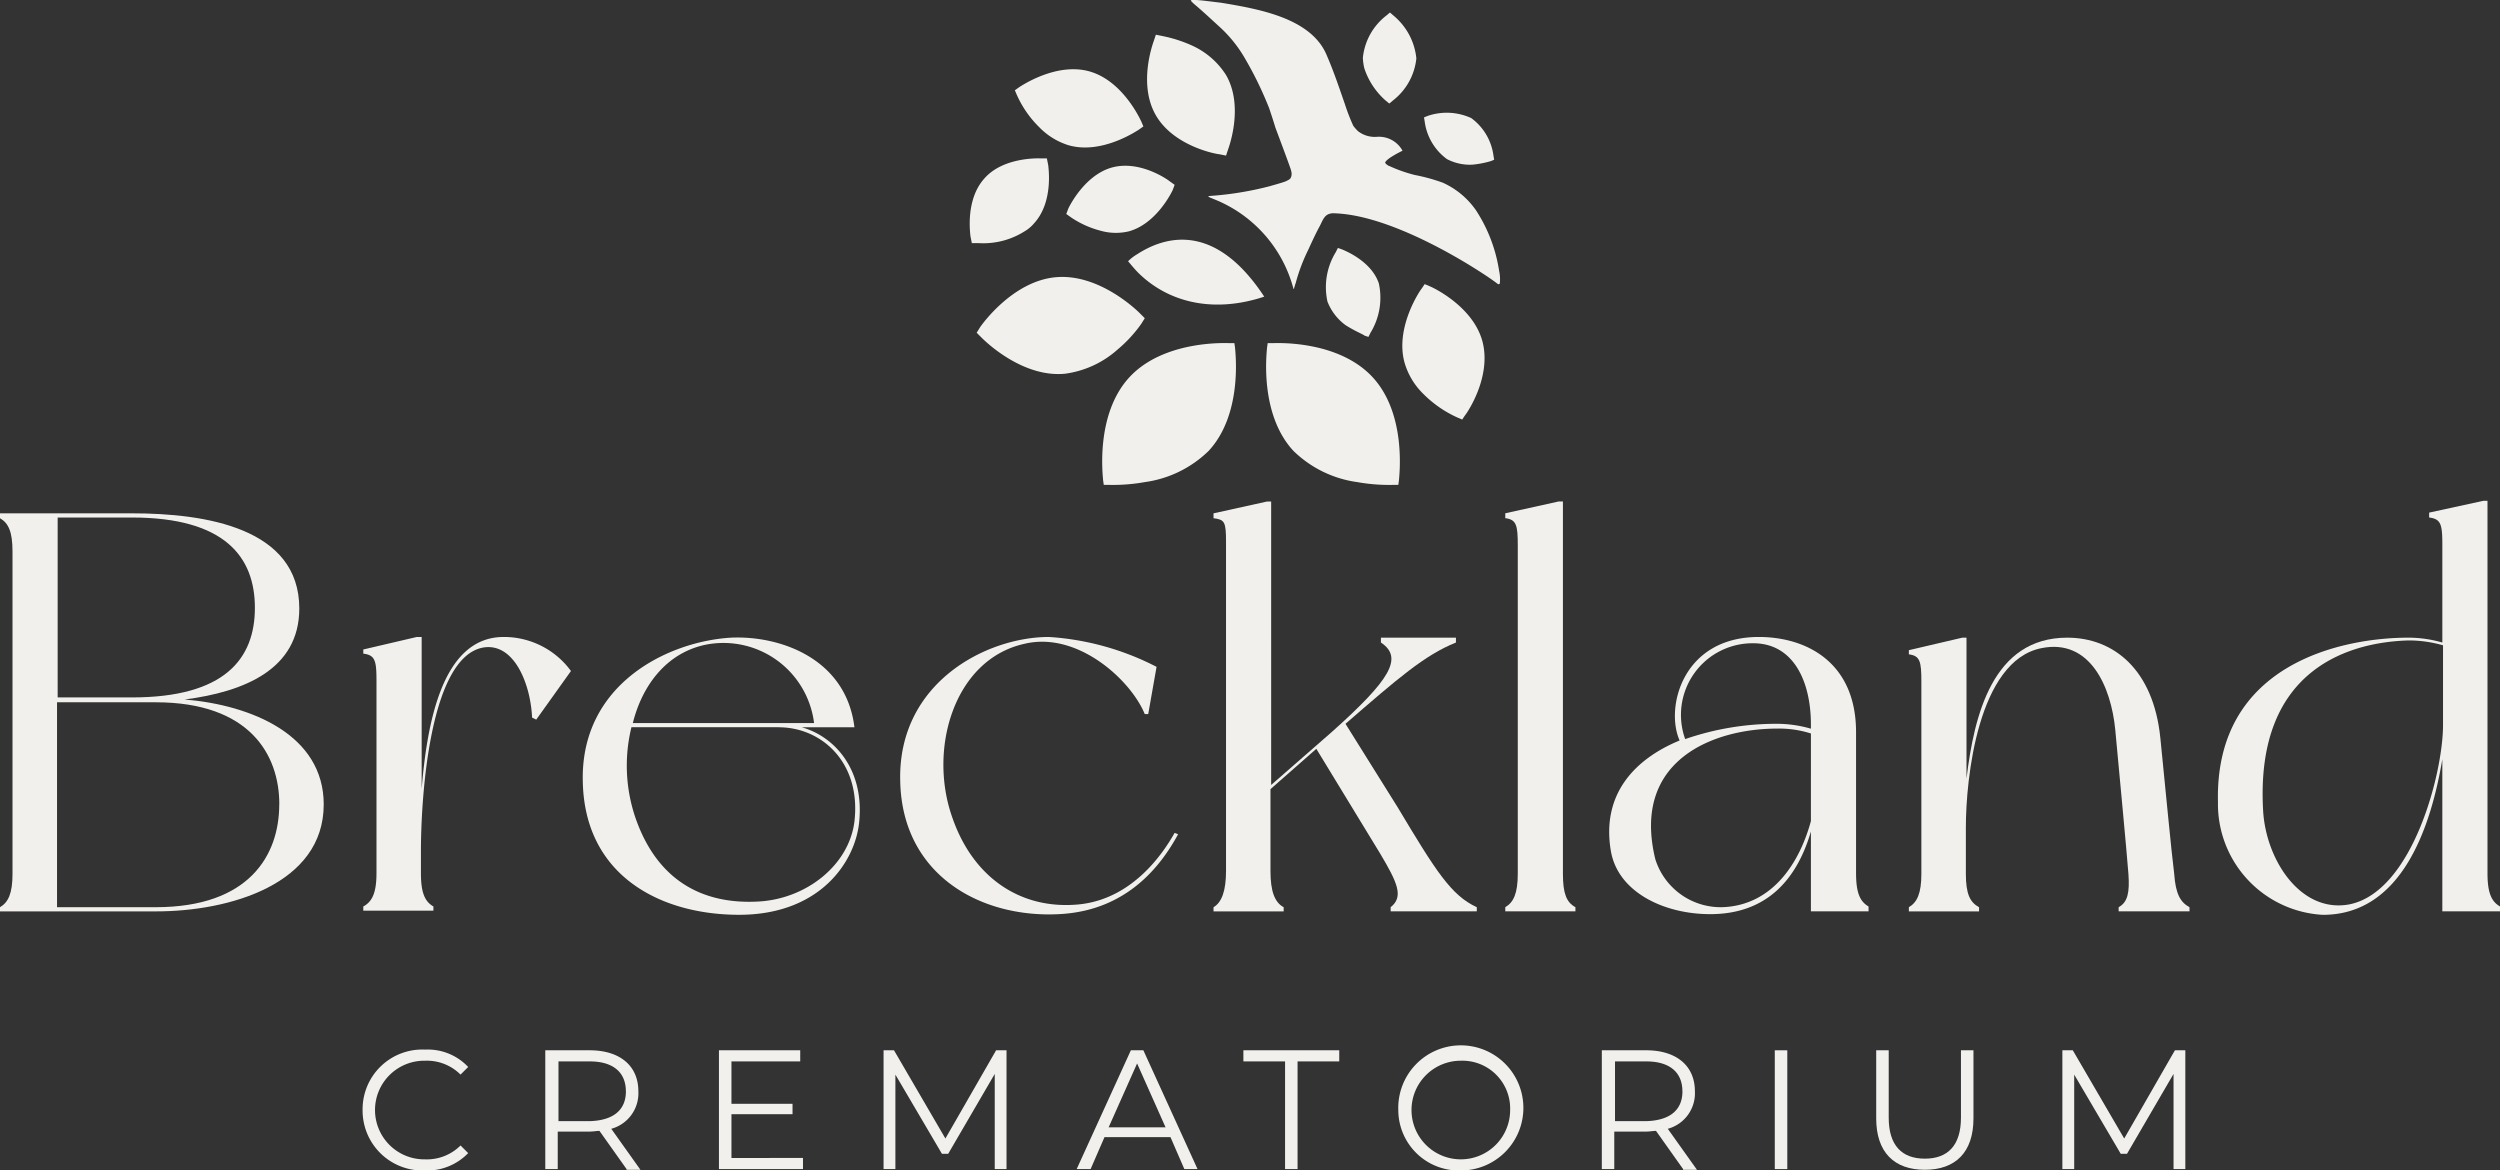 <svg xmlns="http://www.w3.org/2000/svg" width="204.65" height="95.814" viewBox="0 0 204.65 95.814"><rect x="0" y="0" width="204.65" height="95.814" fill="#333333" stroke="none"/><g id="Breckland_Crematorium_Logo_Green_RGB" data-name="Breckland Crematorium Logo Green RGB" transform="translate(-241 -214.6)"><g id="Group_79" data-name="Group 79" transform="translate(270.682 300.52)"><path id="Path_68" data-name="Path 68" d="M293.2,370.647a4.888,4.888,0,0,1,5.118-4.947,4.546,4.546,0,0,1,3.525,1.422l-.625.625a3.9,3.9,0,0,0-2.9-1.137,4.038,4.038,0,1,0,0,8.075,3.9,3.9,0,0,0,2.9-1.137l.625.625a4.671,4.671,0,0,1-3.582,1.422A4.907,4.907,0,0,1,293.2,370.647Z" transform="translate(-293.2 -365.7)" fill="#f1f0ed"></path><path id="Path_69" data-name="Path 69" d="M326.153,375.524l-2.218-3.127c-.227,0-.512.057-.8.057h-2.616v3.071H319.5V365.8h3.639c2.445,0,3.98,1.251,3.98,3.355a3.014,3.014,0,0,1-2.218,3.071l2.388,3.355h-1.137Zm-.057-6.369c0-1.535-1.024-2.445-2.957-2.445H320.58v4.89h2.559C325.073,371.543,326.1,370.69,326.1,369.155Z" transform="translate(-304.545 -365.743)" fill="#f1f0ed"></path><path id="Path_70" data-name="Path 70" d="M351.38,374.614v.91H344.5V365.8h6.653v.91h-5.629v3.469h5v.853h-5v3.582Z" transform="translate(-315.329 -365.743)" fill="#f1f0ed"></path><path id="Path_71" data-name="Path 71" d="M378.265,365.8v9.724H377.3v-7.79l-3.81,6.539h-.512l-3.81-6.482v7.733H368.2V365.8h.853l4.208,7.222,4.151-7.222Z" transform="translate(-325.553 -365.743)" fill="#f1f0ed"></path><path id="Path_72" data-name="Path 72" d="M403.677,372.908h-5.4l-1.137,2.616H396l4.435-9.724h1.023l4.435,9.724h-1.08Zm-.4-.8-2.331-5.231-2.331,5.231Z" transform="translate(-337.545 -365.743)" fill="#f1f0ed"></path><path id="Path_73" data-name="Path 73" d="M423.412,366.71H420v-.91h7.847v.91h-3.412v8.814h-1.024Z" transform="translate(-347.898 -365.743)" fill="#f1f0ed"></path><path id="Path_74" data-name="Path 74" d="M442.3,370.647a5.121,5.121,0,1,1,5.118,4.947A4.955,4.955,0,0,1,442.3,370.647Zm9.155,0a3.914,3.914,0,0,0-4.037-4.037,4.037,4.037,0,1,0,4.037,4.037Z" transform="translate(-357.517 -365.7)" fill="#f1f0ed"></path><path id="Path_75" data-name="Path 75" d="M478.253,375.524l-2.218-3.127c-.227,0-.512.057-.8.057h-2.616v3.071H471.6V365.8h3.639c2.445,0,3.98,1.251,3.98,3.355A3.014,3.014,0,0,1,477,372.226l2.388,3.355h-1.137Zm-.057-6.369c0-1.535-1.024-2.445-2.957-2.445H472.68v4.89h2.559C477.173,371.543,478.2,370.69,478.2,369.155Z" transform="translate(-370.157 -365.743)" fill="#f1f0ed"></path><path id="Path_76" data-name="Path 76" d="M496.5,365.8h1.024v9.724H496.5Z" transform="translate(-380.898 -365.743)" fill="#f1f0ed"></path><path id="Path_77" data-name="Path 77" d="M511.1,371.373V365.8h1.024v5.516c0,2.275,1.08,3.355,2.957,3.355s2.957-1.08,2.957-3.355V365.8h1.024v5.573c0,2.786-1.478,4.208-3.98,4.208S511.1,374.159,511.1,371.373Z" transform="translate(-387.196 -365.743)" fill="#f1f0ed"></path><path id="Path_78" data-name="Path 78" d="M547.965,365.8v9.724H547v-7.79l-3.81,6.539h-.512l-3.81-6.482v7.733H537.9V365.8h.853l4.208,7.222,4.151-7.222Z" transform="translate(-398.756 -365.743)" fill="#f1f0ed"></path></g><g id="Group_80" data-name="Group 80" transform="translate(241 255.598)"><path id="Path_79" data-name="Path 79" d="M267.5,312.326c0,6.539-7.733,8.757-13.7,8.757H241v-.341c.682-.4,1.024-1.137,1.024-2.729V291.628c0-1.649-.341-2.331-1.024-2.729v-.4h10.8c6.027,0,13.7,1.194,13.7,7.79,0,5-4.549,6.824-9.382,7.449C261.584,304.194,267.5,306.639,267.5,312.326Zm-21.835-8.757H251.8c7.62,0,10.065-3.184,10.065-7.335s-2.445-7.392-10.065-7.392H245.72v14.728Zm18.2,8.757c0-4.094-2.445-8.359-10.122-8.359h-8.075v16.775h8.075C261.414,320.741,263.859,316.477,263.859,312.326Z" transform="translate(-241 -287.476)" fill="#f1f0ed"></path><path id="Path_80" data-name="Path 80" d="M310.3,309.086l-2.843,3.98-.341-.171c-.114-2.673-1.422-6.084-3.924-5.743-4.549.682-5.174,12.68-5.174,16.661v1.82c0,1.649.341,2.331,1.023,2.729v.341H293.3v-.341c.739-.4,1.08-1.137,1.08-2.729V309.882c0-1.649-.114-2.1-1.08-2.218v-.341l4.378-1.023h.4v12.453c.455-5.629,1.763-12.453,6.71-12.453A6.789,6.789,0,0,1,310.3,309.086Z" transform="translate(-263.561 -295.155)" fill="#f1f0ed"></path><path id="Path_81" data-name="Path 81" d="M347.528,321.4c-.284,3.3-3.184,7.677-9.837,7.677-6.426,0-12.624-3.184-12.794-10.861-.227-8.075,7.051-11.543,12.169-11.827,3.98-.171,9.382,1.706,10.065,7.335h-4.322C345.481,314.467,347.926,317.139,347.528,321.4Zm-6.6-7.677H328.877a13.222,13.222,0,0,0,.341,7.449c1.706,4.89,5.231,7.051,9.951,6.824,3.98-.171,7.506-2.957,7.961-6.539C347.7,316.627,344.457,313.727,340.931,313.727Zm-11.941-.341h14.841a7.476,7.476,0,0,0-8.814-6.426C331.833,307.586,329.786,310.2,328.99,313.386Z" transform="translate(-277.188 -295.19)" fill="#f1f0ed"></path><path id="Path_82" data-name="Path 82" d="M385.21,328.192c4.606-.455,7.108-4.549,7.847-5.857l.284.114c-1.422,2.616-4.208,6.255-9.724,6.539-6.426.341-12.851-3.184-13.022-10.861-.227-8.075,7.051-11.827,12.169-11.827a22.259,22.259,0,0,1,8.814,2.445l-.682,3.867h-.284c-1.137-2.786-5.516-6.824-9.894-5.743-5.743,1.308-7.847,8.643-5.857,14.216C376.567,326.031,380.49,328.647,385.21,328.192Z" transform="translate(-296.902 -295.155)" fill="#f1f0ed"></path><path id="Path_83" data-name="Path 83" d="M437.251,320.008v.341H430.2v-.341c1.08-.853.569-1.99-.853-4.378l-5.231-8.586-3.753,3.3v6.71c0,1.649.341,2.559,1.08,2.957v.341H415.7v-.341c.682-.4,1.023-1.365,1.023-2.957V290.1c0-1.649-.114-1.82-1.023-1.933v-.4l4.378-.967h.341V310l4.947-4.322c4.776-4.265,5.914-6.084,4.037-7.335v-.4h6.141v.4c-2.559,1.024-4.776,2.957-9.041,6.653l4.265,6.824C433.9,317.051,435.147,319.041,437.251,320.008Z" transform="translate(-316.361 -286.743)" fill="#f1f0ed"></path><path id="Path_84" data-name="Path 84" d="M463.443,320.008v.341H457.7v-.341c.682-.4,1.023-1.137,1.023-2.729v-26.9c0-1.649-.114-2.1-1.023-2.218v-.4l4.378-.967h.341v30.479C462.42,318.871,462.7,319.61,463.443,320.008Z" transform="translate(-334.478 -286.743)" fill="#f1f0ed"></path><path id="Path_85" data-name="Path 85" d="M493.894,328.761h-4.72v-6.539c-1.194,4.094-3.753,6.767-8.245,6.767-3.81,0-7.563-1.82-8.131-5.175-.8-4.72,2.047-7.563,5.629-9.041-1.194-2.673.227-8.473,6.482-8.473,3.867,0,7.961,2.047,7.961,7.79v11.543c0,1.649.341,2.331,1.023,2.729Zm-4.72-7.392V314.2a8.54,8.54,0,0,0-2.786-.4c-5.061,0-11.941,2.5-9.951,10.69a5.613,5.613,0,0,0,5.629,3.924C486.1,328.192,488.265,324.724,489.174,321.369Zm-10.292-6.71a22.809,22.809,0,0,1,7.506-1.251,9.957,9.957,0,0,1,2.786.4v-.341c0-3.525-1.422-6.653-4.72-6.653A5.863,5.863,0,0,0,478.882,314.659Z" transform="translate(-340.933 -295.155)" fill="#f1f0ed"></path><path id="Path_86" data-name="Path 86" d="M538.773,328.463v.341h-5.8v-.341c.739-.4.91-1.194.8-2.729s-.853-9.382-1.08-11.827c-.341-3.469-2.047-7.449-6.027-6.653-5.231,1.024-6.2,10.747-6.2,14.671v3.81c0,1.649.341,2.331,1.08,2.729v.341H515.8v-.341c.682-.4,1.024-1.137,1.024-2.729V309.982c0-1.649-.114-2.1-1.024-2.218v-.341l4.378-1.024h.341v11.543c.625-5.231,2.161-11.543,8.245-11.543,3.81,0,7.051,2.616,7.62,8.188.455,4.492.91,9.382,1.137,11.145C537.635,327.382,538.034,328.065,538.773,328.463Z" transform="translate(-359.541 -295.198)" fill="#f1f0ed"></path><path id="Path_87" data-name="Path 87" d="M583.382,320.306h-4.72V307.853c-.91,5.4-3.241,12.737-9.78,12.737a9.079,9.079,0,0,1-8.586-9.212c-.284-11.486,10.406-13.477,15.581-13.477a9.958,9.958,0,0,1,2.786.4v-8.018c0-1.649-.114-2.1-1.08-2.218v-.4l4.435-.967h.341v30.479c0,1.649.341,2.331,1.024,2.729Zm-4.663-15.239v-6.539a10.159,10.159,0,0,0-2.786-.4c-4.492.114-12.624,2.047-11.941,13.931.227,4.037,3.071,8.416,7.051,7.677C576.218,318.714,578.719,308.99,578.719,305.067Z" transform="translate(-378.733 -286.7)" fill="#f1f0ed"></path></g><path id="Path_88" data-name="Path 88" d="M434.981,257.465l.341.114.171-.341a5.485,5.485,0,0,0,.682-4.037c-.625-1.876-2.9-2.729-3.014-2.786l-.341-.114-.171.341a5.485,5.485,0,0,0-.682,4.037,4.3,4.3,0,0,0,1.478,1.933C434.242,257.124,434.981,257.408,434.981,257.465Z" transform="translate(-82.303 -15.4)" fill="#f1f0ed"></path><path id="Path_89" data-name="Path 89" d="M451.459,234.781l.284-.114-.057-.341a4.538,4.538,0,0,0-1.82-3.071,4.809,4.809,0,0,0-3.582-.171L446,231.2l.057.341a4.538,4.538,0,0,0,1.82,3.071,4.04,4.04,0,0,0,2.1.455A7.828,7.828,0,0,0,451.459,234.781Z" transform="translate(-88.431 -6.989)" fill="#f1f0ed"></path><path id="Path_90" data-name="Path 90" d="M439.418,216.4l-.341.284A5,5,0,0,0,437.2,220.1a4.387,4.387,0,0,0,.114.853,6.014,6.014,0,0,0,1.706,2.616l.341.284.341-.284a5,5,0,0,0,1.876-3.412,5.215,5.215,0,0,0-1.763-3.412Z" transform="translate(-84.635 -0.776)" fill="#f1f0ed"></path><path id="Path_91" data-name="Path 91" d="M404.139,250.3a3.649,3.649,0,0,0-.739.569c.284.341.569.682.853.967,2.616,2.559,6.369,3.241,10.292,1.933l-.114-.171C410.337,247.51,406.243,248.932,404.139,250.3Z" transform="translate(-70.055 -14.885)" fill="#f1f0ed"></path><path id="Path_92" data-name="Path 92" d="M401.906,266.781c-2.843,3.071-2.161,8.188-2.161,8.416l.057.4h.4a14.812,14.812,0,0,0,2.957-.227,9.275,9.275,0,0,0,5.231-2.559c2.843-3.071,2.161-8.188,2.161-8.416l-.057-.4h-.4C409.924,263.995,404.75,263.71,401.906,266.781Z" transform="translate(-68.447 -21.305)" fill="#f1f0ed"></path><path id="Path_93" data-name="Path 93" d="M449.433,260.163c-.8-2.9-4.151-4.435-4.322-4.492l-.4-.171-.227.341c-.114.114-2.218,3.184-1.422,6.084a5.837,5.837,0,0,0,1.535,2.559,9.324,9.324,0,0,0,2.786,1.933l.4.171.227-.341C448.125,266.133,450.229,263.12,449.433,260.163Z" transform="translate(-87.087 -17.643)" fill="#f1f0ed"></path><path id="Path_94" data-name="Path 94" d="M389.09,229.307a5.682,5.682,0,0,0,2.388,1.478c2.729.8,5.629-1.194,5.743-1.251l.4-.284-.171-.4c-.057-.114-1.478-3.3-4.208-4.094s-5.629,1.194-5.743,1.251l-.4.284.171.4A8.586,8.586,0,0,0,389.09,229.307Z" transform="translate(-63.023 -4.301)" fill="#f1f0ed"></path><path id="Path_95" data-name="Path 95" d="M398.253,238.6c-2.275.625-3.526,3.241-3.582,3.355l-.171.455.4.284a7.836,7.836,0,0,0,2.388,1.08,4.614,4.614,0,0,0,2.331.057c2.275-.626,3.526-3.241,3.582-3.355l.171-.455-.4-.284C402.916,239.676,400.584,237.97,398.253,238.6Z" transform="translate(-66.215 -10.292)" fill="#f1f0ed"></path><path id="Path_96" data-name="Path 96" d="M407.423,219.714l-.569-.114-.171.512c-.057.171-1.308,3.525.171,6.084s5,3.184,5.175,3.184l.569.114.171-.512c.057-.171,1.308-3.526-.171-6.084a6.429,6.429,0,0,0-2.729-2.388A11.045,11.045,0,0,0,407.423,219.714Z" transform="translate(-71.235 -2.157)" fill="#f1f0ed"></path><path id="Path_97" data-name="Path 97" d="M385.09,243.37a2.993,2.993,0,0,0,.8-.682c1.592-1.763,1.137-4.606,1.137-4.72l-.114-.569h-.569c-.114,0-3.014-.114-4.549,1.649-1.592,1.763-1.137,4.606-1.137,4.72l.114.569h.569A6.321,6.321,0,0,0,385.09,243.37Z" transform="translate(-60.217 -9.834)" fill="#f1f0ed"></path><path id="Path_98" data-name="Path 98" d="M388.139,254.486c-3.582.284-6.141,3.924-6.255,4.094l-.284.455.4.4c.114.114,3.241,3.3,6.824,2.957h0a8.047,8.047,0,0,0,4.322-1.99,10.927,10.927,0,0,0,1.933-2.1l.284-.455-.4-.4C394.849,257.329,391.722,254.2,388.139,254.486Z" transform="translate(-60.651 -17.198)" fill="#f1f0ed"></path><path id="Path_99" data-name="Path 99" d="M435.781,231.829a6.615,6.615,0,0,0-2.729-2.275,14.894,14.894,0,0,0-2.275-.626,11.823,11.823,0,0,1-2.1-.739h0a.2.2,0,0,1-.114-.057c-.114-.057-.227-.171-.227-.227.114-.341,1.422-.967,1.422-.967a2.2,2.2,0,0,0-2.1-1.137,2.249,2.249,0,0,1-1.535-.455,3.251,3.251,0,0,1-.4-.455,16.2,16.2,0,0,1-.682-1.763c-.455-1.308-.91-2.673-1.478-3.98-1.251-3.071-5.573-3.81-8.643-4.322-.967-.114-1.763-.227-2.161-.227-.284,0-.4,0-.284.114l.171.171c.682.569,1.535,1.365,2.218,1.99a10.719,10.719,0,0,1,1.99,2.5,29.451,29.451,0,0,1,1.99,4.094c.171.512.341,1.024.512,1.592.341.91.853,2.275,1.137,3.071.114.341.284.682.114,1.024-.057.114-.171.171-.4.284-.284.114-.91.284-1.308.4a26.5,26.5,0,0,1-4.151.739c-1.137.114-1.194,0-.114.455a10.873,10.873,0,0,1,6.2,7.222s.057,0,.057-.114c.057-.114.057-.227.114-.341a14.693,14.693,0,0,1,1.024-2.729c.341-.739.625-1.365.967-1.99.284-.569.4-.967,1.023-1.024h0c5.118.057,12.453,4.947,13.477,5.743.057.057.171.114.227,0a3.261,3.261,0,0,0-.057-1.024A12.552,12.552,0,0,0,435.781,231.829Z" transform="translate(-73.947 0)" fill="#f1f0ed"></path><path id="Path_100" data-name="Path 100" d="M431.989,266.781c2.843,3.071,2.161,8.188,2.161,8.416l-.057.4h-.4a14.811,14.811,0,0,1-2.957-.227,9.275,9.275,0,0,1-5.231-2.559c-2.843-3.071-2.161-8.188-2.161-8.416l.057-.4h.4C424.028,263.995,429.146,263.71,431.989,266.781Z" transform="translate(-78.628 -21.305)" fill="#f1f0ed"></path></g></svg>